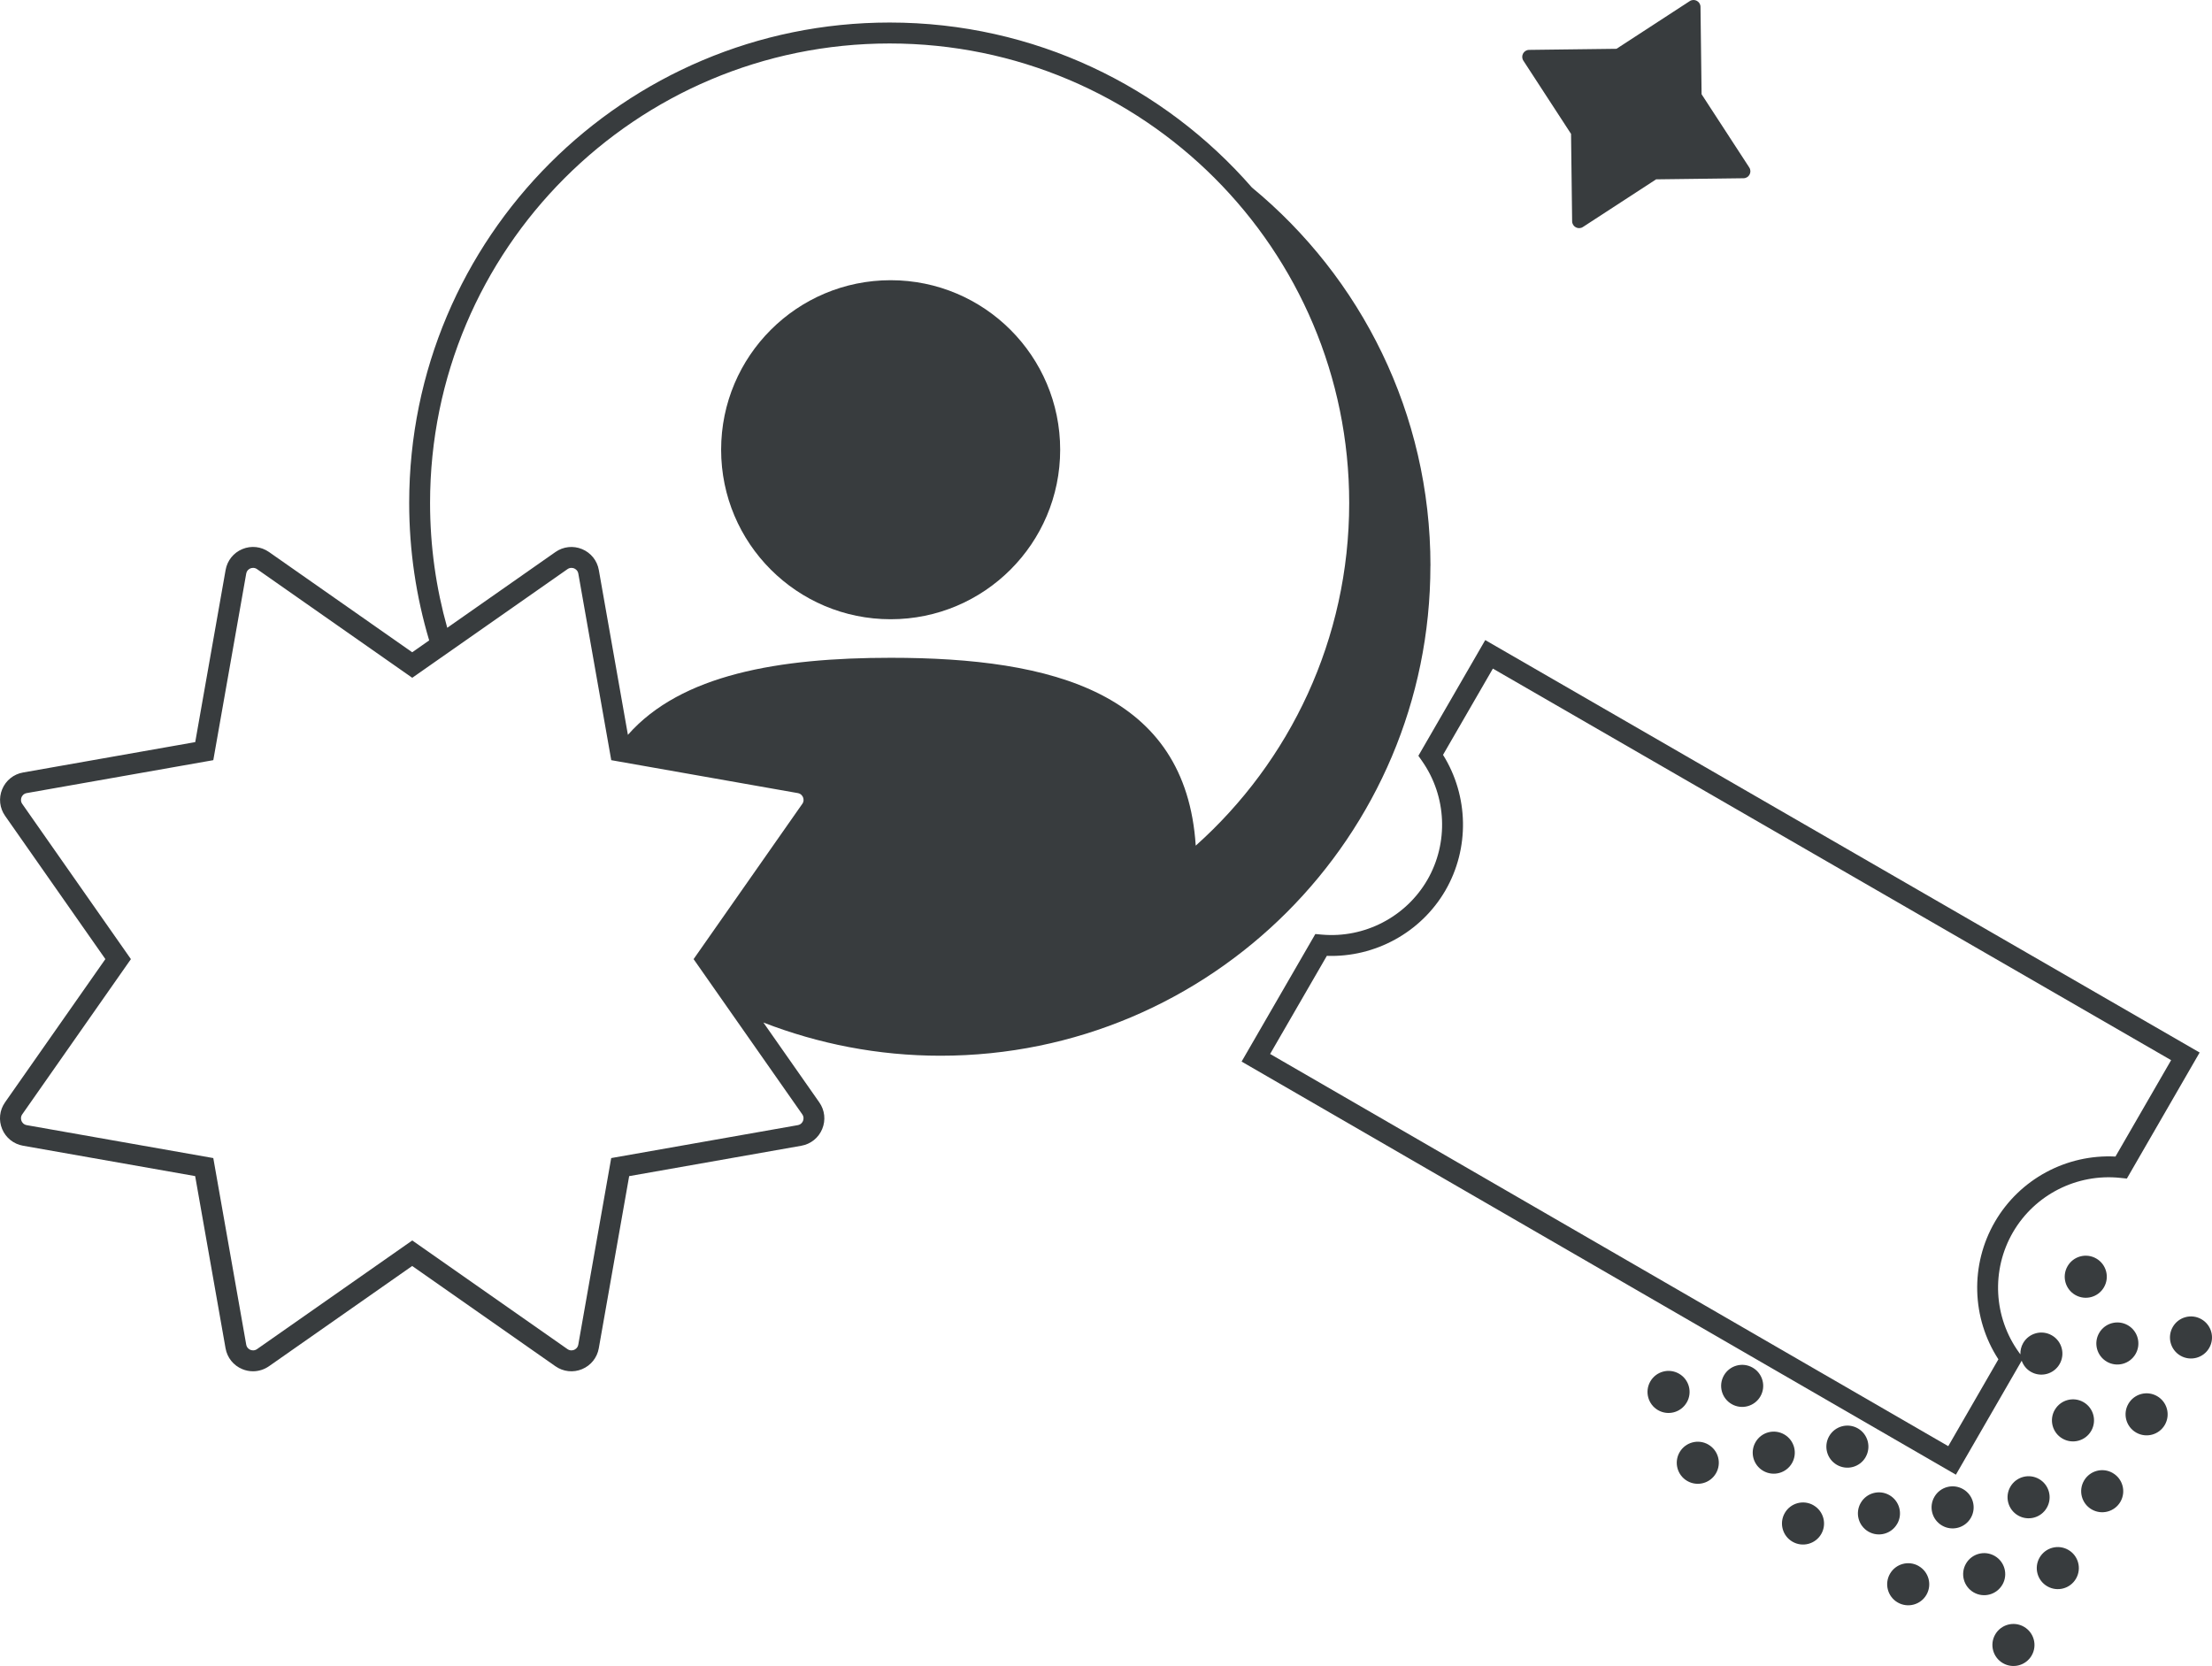 <?xml version="1.0" encoding="UTF-8"?>
<svg id="_图层_2" data-name="图层 2" xmlns="http://www.w3.org/2000/svg" viewBox="0 0 628.27 473.21">
  <defs>
    <style>
      .cls-1 {
        fill: #383c3e;
      }
    </style>
  </defs>
  <g id="_图层_1-2" data-name="图层 1">
    <g>
      <path class="cls-1" d="m500,396.63c1.65-2.85.67-6.51-2.19-8.16-2.85-1.65-6.51-.67-8.16,2.19-1.65,2.86-.67,6.51,2.19,8.16,2.85,1.65,6.51.67,8.16-2.19Z"/>
      <path class="cls-1" d="m479.09,398.35c1.65-2.86.67-6.51-2.19-8.16-2.86-1.65-6.51-.67-8.16,2.19-1.65,2.85-.67,6.51,2.18,8.16,2.86,1.65,6.51.67,8.16-2.19Z"/>
      <path class="cls-1" d="m485.21,410.31c-2.86-1.65-6.51-.67-8.16,2.19-1.65,2.86-.67,6.51,2.18,8.16,2.86,1.65,6.51.67,8.16-2.19,1.65-2.86.67-6.51-2.19-8.16Z"/>
      <path class="cls-1" d="m508.97,415.6c1.65-2.86.67-6.51-2.19-8.16-2.86-1.65-6.51-.67-8.16,2.19-1.65,2.86-.67,6.51,2.19,8.16,2.86,1.65,6.51.67,8.16-2.19Z"/>
      <path class="cls-1" d="m515.09,427.56c-2.86-1.65-6.51-.67-8.16,2.19-1.65,2.86-.67,6.51,2.19,8.16,2.86,1.65,6.51.67,8.16-2.18,1.65-2.86.67-6.51-2.19-8.16Z"/>
      <path class="cls-1" d="m571,422.3c-1.65,2.86-.67,6.51,2.19,8.16,2.86,1.65,6.51.67,8.16-2.19,1.65-2.86.67-6.51-2.19-8.16-2.86-1.65-6.51-.67-8.16,2.19Z"/>
      <path class="cls-1" d="m583.61,400.46c-1.65,2.86-.67,6.51,2.19,8.16,2.86,1.65,6.51.67,8.16-2.19,1.65-2.86.67-6.51-2.18-8.16-2.86-1.65-6.51-.67-8.16,2.19Z"/>
      <path class="cls-1" d="m598.4,386.78c2.86,1.65,6.51.67,8.16-2.19,1.65-2.86.67-6.51-2.18-8.16-2.86-1.65-6.51-.67-8.16,2.19-1.65,2.86-.67,6.51,2.19,8.16Z"/>
      <path class="cls-1" d="m597.59,365.63c1.65-2.86.67-6.51-2.19-8.16-2.86-1.65-6.51-.67-8.16,2.19-1.65,2.86-.67,6.51,2.19,8.16,2.86,1.65,6.51.67,8.16-2.19Z"/>
      <path class="cls-1" d="m587.46,440.23c-2.86-1.65-6.51-.67-8.16,2.19-1.65,2.86-.67,6.51,2.19,8.16,2.86,1.65,6.51.67,8.16-2.19,1.65-2.86.67-6.51-2.19-8.16Z"/>
      <path class="cls-1" d="m529.88,413.89c1.65-2.86.67-6.51-2.18-8.16-2.86-1.65-6.51-.67-8.16,2.19-1.65,2.86-.67,6.51,2.19,8.16,2.86,1.65,6.51.67,8.16-2.19Z"/>
      <path class="cls-1" d="m612.68,396.56c-2.86-1.65-6.51-.67-8.16,2.18-1.65,2.86-.67,6.51,2.19,8.16,2.86,1.65,6.51.67,8.16-2.18,1.65-2.86.67-6.51-2.19-8.16Z"/>
      <path class="cls-1" d="m625.28,374.72c-2.85-1.65-6.51-.67-8.15,2.19-1.65,2.86-.67,6.51,2.18,8.16,2.86,1.65,6.51.67,8.16-2.19,1.65-2.86.67-6.51-2.19-8.16Z"/>
      <path class="cls-1" d="m574.86,462.07c-2.86-1.65-6.51-.67-8.16,2.18-1.65,2.86-.67,6.51,2.19,8.16,2.86,1.65,6.51.67,8.16-2.18,1.65-2.86.67-6.51-2.19-8.16Z"/>
      <path class="cls-1" d="m600.07,418.39c-2.86-1.65-6.51-.67-8.16,2.19-1.65,2.86-.67,6.51,2.19,8.16,2.86,1.65,6.51.67,8.16-2.18,1.65-2.86.67-6.51-2.18-8.16Z"/>
      <path class="cls-1" d="m544.97,444.82c-2.86-1.65-6.51-.67-8.16,2.19-1.65,2.86-.67,6.51,2.19,8.16,2.86,1.65,6.51.67,8.16-2.18,1.65-2.86.67-6.51-2.19-8.16Z"/>
      <path class="cls-1" d="m538.85,432.85c1.65-2.85.67-6.51-2.19-8.16-2.86-1.65-6.51-.67-8.16,2.19-1.65,2.86-.67,6.51,2.18,8.16,2.86,1.65,6.51.67,8.16-2.19Z"/>
      <path class="cls-1" d="m559.77,431.14c1.65-2.86.67-6.51-2.19-8.16-2.86-1.65-6.51-.67-8.16,2.19-1.65,2.86-.67,6.51,2.19,8.16,2.86,1.65,6.51.67,8.16-2.19Z"/>
      <path class="cls-1" d="m568.74,450.11c1.65-2.86.67-6.51-2.19-8.16-2.86-1.65-6.51-.67-8.16,2.19-1.65,2.86-.67,6.51,2.18,8.16,2.86,1.65,6.51.67,8.16-2.19Z"/>
      <path class="cls-1" d="m574.22,386.5c.46,1.28,1.33,2.42,2.6,3.15,2.86,1.65,6.51.67,8.16-2.19,1.65-2.86.67-6.51-2.19-8.16-2.86-1.65-6.51-.67-8.16,2.19-.58,1.01-.82,2.12-.78,3.21l-.35-.48c-7.3-10.05-7.99-23.47-1.76-34.21,6.2-10.67,18.14-16.73,30.43-15.45l1.92.2,20.67-35.8-202.91-117.15-18.99,32.86,1.08,1.55c6.98,9.98,7.55,23.23,1.44,33.75-6.09,10.48-17.82,16.56-29.91,15.5l-1.88-.17-20.94,36.23,202.88,117.34,18.69-32.38Zm-213.47-87.13l16.11-27.87c13.69.48,26.74-6.64,33.66-18.55,6.94-11.96,6.63-26.88-.66-38.54l14.16-24.5,192.64,111.22-15.81,27.38c-13.91-.72-27.2,6.4-34.24,18.53-7.08,12.2-6.64,27.32.99,39.06l-14.24,24.67-192.61-111.4Z"/>
      <path class="cls-1" d="m446.22,38.03l.31,24.82c.02,1.56,1.75,2.48,3.06,1.63l20.8-13.54,24.82-.31c1.56-.02,2.48-1.75,1.63-3.06l-13.54-20.8-.31-24.82c-.02-1.56-1.75-2.48-3.06-1.63l-20.8,13.54-24.82.31c-1.56.02-2.48,1.75-1.63,3.06l13.54,20.8Z"/>
      <path class="cls-1" d="m252.97,79.59c-26.59,0-48.15,21.56-48.15,48.15s21.55,48.15,48.15,48.15,48.15-21.56,48.15-48.15-21.56-48.15-48.15-48.15Z"/>
      <path class="cls-1" d="m406.29,160.7c0-43.26-19.74-81.91-50.71-107.44-25.02-28.71-61.84-46.86-102.91-46.86-75.36,0-136.45,61.09-136.45,136.45,0,13.57,1.99,26.68,5.68,39.05l-4.82,3.37-40.68-28.48c-2.23-1.56-5.06-1.87-7.56-.83-2.51,1.04-4.29,3.26-4.76,5.93l-8.63,48.9-48.9,8.63c-2.68.47-4.89,2.25-5.93,4.76-1.04,2.51-.73,5.34.83,7.56l28.48,40.68L1.43,313.11c-1.56,2.23-1.87,5.05-.83,7.56,1.04,2.51,3.26,4.29,5.93,4.76l48.9,8.63,8.63,48.9c.47,2.68,2.25,4.89,4.76,5.93.98.41,2.01.61,3.04.61,1.59,0,3.17-.49,4.53-1.43l40.68-28.48,40.68,28.48c2.23,1.56,5.05,1.87,7.56.83,2.51-1.04,4.29-3.26,4.76-5.93l8.63-48.9,48.9-8.63c2.68-.47,4.89-2.25,5.93-4.76,1.04-2.51.73-5.34-.83-7.56l-15.88-22.68c15.6,6.05,32.54,9.43,50.28,9.43,76.86,0,139.17-62.31,139.17-139.17Zm-178.43,67.65l-30.86,44.08,9.4,13.43,21.46,30.65c.56.8.33,1.59.21,1.89-.12.3-.52,1.02-1.48,1.19l-52.99,9.35-9.35,52.99c-.17.96-.89,1.36-1.19,1.48-.3.13-1.09.35-1.89-.21l-44.08-30.86-44.08,30.86c-.8.56-1.59.33-1.89.21-.3-.12-1.02-.52-1.19-1.48l-9.35-52.99-52.99-9.35c-.96-.17-1.36-.89-1.48-1.19-.12-.3-.35-1.09.21-1.89l30.86-44.08-30.86-44.08c-.56-.8-.33-1.59-.21-1.89.12-.3.52-1.02,1.48-1.19l52.99-9.35,9.35-52.99c.17-.96.89-1.36,1.19-1.48.15-.06.43-.15.77-.15s.72.08,1.12.36l44.08,30.86,6.74-4.72,5.05-3.53,32.3-22.61c.8-.56,1.59-.33,1.89-.21.3.13,1.02.52,1.19,1.48l9.28,52.58.07.41,52.99,9.35c.96.17,1.36.89,1.48,1.19.13.3.35,1.09-.21,1.89Zm-49.52-19.64l-8.26-46.81c-.47-2.68-2.25-4.89-4.76-5.93-2.51-1.04-5.34-.73-7.56.83l-30.73,21.52c-3.18-11.28-4.88-23.17-4.88-35.46,0-72.08,58.44-130.51,130.53-130.51s130.53,58.43,130.53,130.51c0,38.69-16.84,73.44-43.59,97.34-2.8-43.42-40.5-53.36-86.6-53.36-31.77,0-59.55,4.73-74.66,21.87Z"/>
    </g>
  </g>
</svg>